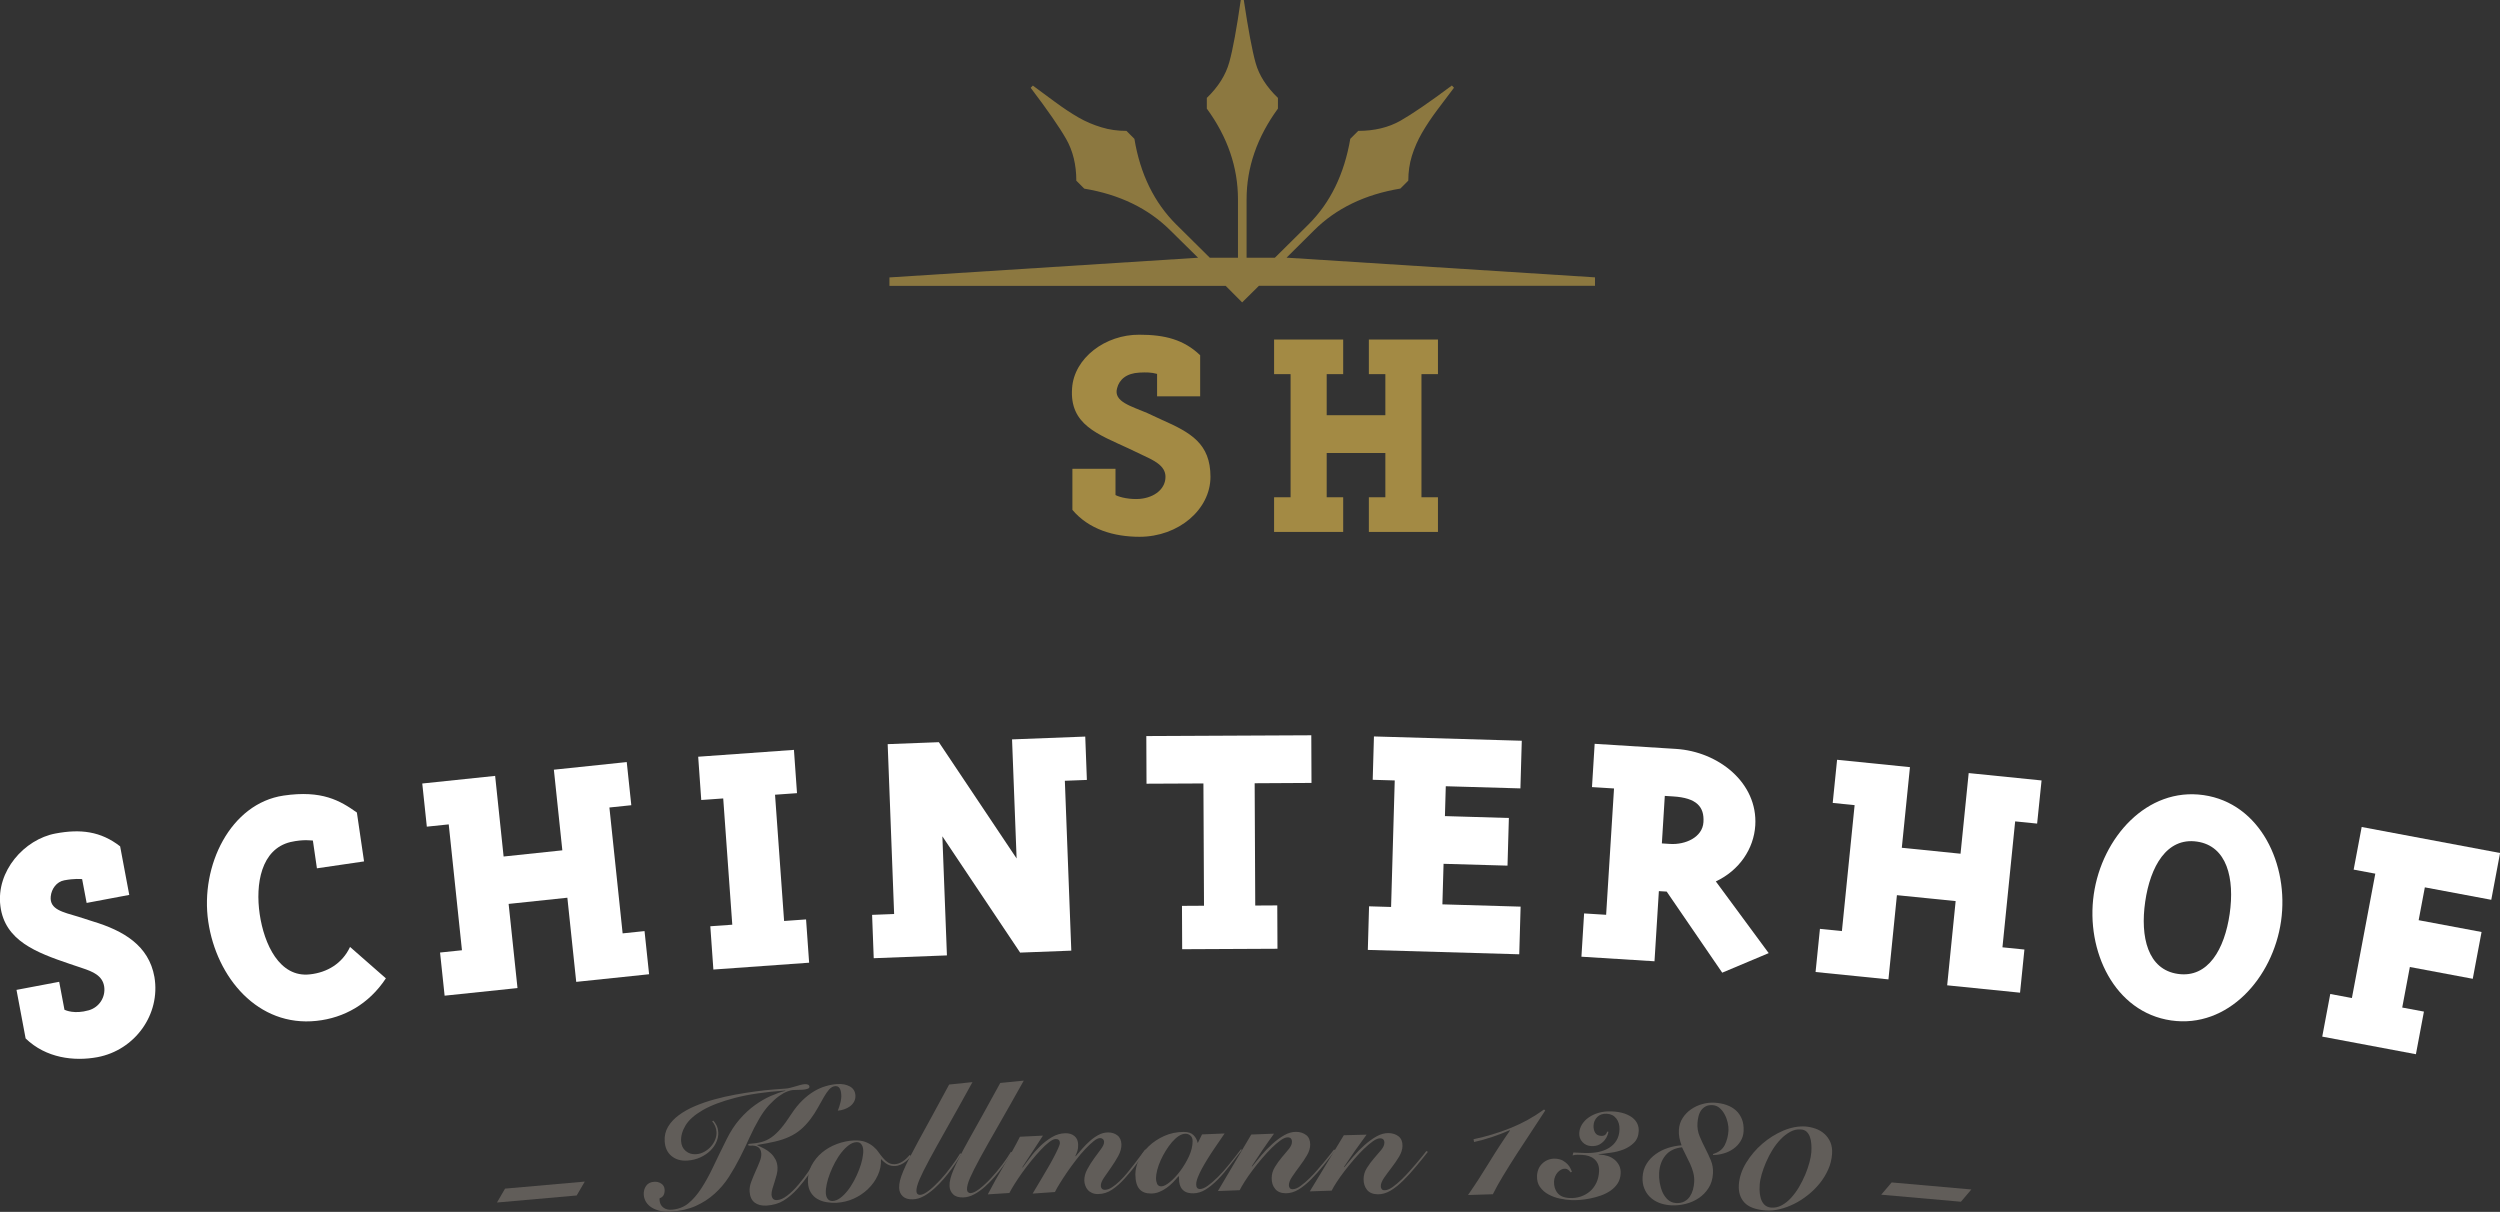 <?xml version="1.0" encoding="utf-8"?>
<!-- Generator: Adobe Illustrator 25.4.1, SVG Export Plug-In . SVG Version: 6.00 Build 0)  -->
<svg version="1.1" id="Livello_1" xmlns="http://www.w3.org/2000/svg" xmlns:xlink="http://www.w3.org/1999/xlink" x="0px" y="0px"
	 viewBox="0 0 383.53 185.91" style="enable-background:new 0 0 383.53 185.91;" xml:space="preserve">
<rect x="0" y="0" width="383.53" height="185.91" fill="#333333" stroke="none"/>
<style type="text/css">
	.white{fill:#fff;}
	.st0{fill:#615D59;}
	.st1{opacity:0.8;fill:#A38A44;enable-background:new    ;}
	.st2{fill:#A38A44;}
</style>
<g>
	<path class="white" d="M9.08,150.62l0.81,4.29c0.18,0.08,1.52,0.71,3.73,0.08c1.63-0.47,2.61-2.05,2.36-3.66c-0.26-1.67-1.76-2.28-3.36-2.81
		l-1.9-0.64c-5.16-1.75-9.99-3.56-10.66-8.88c-0.68-5.37,3.68-10.24,8.45-11.13c3.81-0.72,6.93-0.36,9.92,1.97l1.4,7.45l-6.54,1.23
		l-0.69-3.65c-0.17-0.02-1.19-0.11-2.74,0.18c-1.18,0.22-1.97,1.31-2.08,2.5c-0.18,1.98,1.83,2.37,4.24,3.09l2.18,0.7
		c4.77,1.44,8.63,3.71,9.49,8.54c0.97,5.76-3,11.22-8.73,12.3c-3.59,0.67-7.91,0.15-11.03-2.87l-1.4-7.45L9.08,150.62z"/>
	<path class="white" d="M31.95,141.39c-1.26-8.58,3.41-18.14,11.56-19.34c5.88-0.86,8.66,0.77,11.24,2.6l1.1,7.5l-7.23,1.06L48,128.95
		c-0.16,0.02-1.36-0.24-3.44,0.23c-4.53,1.1-5.39,6.47-4.72,11.06s3.03,9.76,7.69,9.24c2.66-0.28,4.99-1.67,6.17-4.21l5.5,4.82
		c-2.62,3.97-6.44,6.07-10.62,6.52C39.57,157.59,33.21,149.97,31.95,141.39z"/>
	<path class="white" d="M96.85,123.53l-3.36,0.35l2.03,19.31l3.36-0.35l0.7,6.62l-11.18,1.17l-1.36-12.91l-9.01,0.95l1.36,12.91l-11.18,1.17
		l-0.7-6.62l3.36-0.35l-2.03-19.31l-3.36,0.35l-0.7-6.62l11.18-1.17l1.3,12.37l9.01-0.95l-1.3-12.37l11.18-1.17L96.85,123.53z"/>
	<path class="white" d="M123.66,141.05l0.47,6.64l-14.69,1.05l-0.47-6.64l3.37-0.24l-1.39-19.37l-3.37,0.24l-0.47-6.64l14.69-1.05l0.47,6.64
		l-3.37,0.24l1.39,19.37L123.66,141.05z"/>
	<path class="white" d="M144.03,113.86l11.93,17.84l-0.7-18.27l11.23-0.43l0.25,6.65l-3.38,0.13l0.99,26.06l-7.85,0.3l-11.93-17.84l0.7,18.27
		L134.04,147l-0.25-6.65l3.38-0.13l-0.99-26.06L144.03,113.86z"/>
	<path class="white" d="M192.48,120.16l0.09,18.76l3.38-0.02l0.03,6.65l-14.62,0.07l-0.03-6.65l3.38-0.02l-0.09-18.76l-8.73,0.04l-0.03-7.31
		l25.31-0.12l0.03,7.31L192.48,120.16z"/>
	<path class="white" d="M210.03,139.04l3.38,0.1l0.56-19.41l-3.38-0.1l0.19-6.65l22.68,0.66l-0.21,7.31l-11.45-0.33l-0.13,4.58l9.81,0.29
		l-0.21,7.31l-9.81-0.28l-0.18,6.22l12,0.35l-0.21,7.31l-23.23-0.67L210.03,139.04z"/>
	<path class="white" d="M253.82,147.47l-11.21-0.7l0.41-6.64l3.38,0.21l1.21-19.38l-3.38-0.21l0.41-6.64l12.47,0.78
		c6.53,0.41,12.57,5.21,12.17,11.74c-0.22,3.59-2.45,6.9-6.05,8.59l8.11,11l-7.13,3l-8.52-12.44l-1.2-0.07L253.82,147.47z
		 M255.4,122.1l-0.45,7.29l1.25,0.08c2.34,0.15,4.98-1,5.13-3.34s-1.02-3.73-4.67-3.95L255.4,122.1z"/>
	<path class="white" d="M312.52,126.35l-3.37-0.34l-1.95,19.32l3.37,0.34l-0.67,6.62l-11.18-1.13l1.3-12.92l-9.01-0.91l-1.3,12.92l-11.18-1.13
		l0.67-6.62l3.37,0.34l1.95-19.32l-3.36-0.34l0.67-6.62l11.18,1.13l-1.25,12.37l9.01,0.91l1.25-12.37l11.18,1.13L312.52,126.35z"/>
	<path class="white" d="M321.21,137.2c1.25-8.69,8.15-16.47,16.85-15.22c8.69,1.25,13.13,10.65,11.88,19.35c-1.25,8.69-8.15,16.47-16.85,15.22
		C324.4,155.3,319.96,145.9,321.21,137.2z M337.04,129.11c-4.64-0.67-7.16,3.82-7.94,9.22s0.38,10.42,5.02,11.08
		c4.64,0.67,7.16-3.82,7.94-9.22C342.83,134.8,341.68,129.78,337.04,129.11z"/>
	<path class="white" d="M371.86,155.19l-1.23,6.54l-14.37-2.7l1.23-6.54l3.32,0.62l3.59-19.08l-3.32-0.62l1.23-6.54l21.23,3.99l-1.35,7.18
		L372,136.13l-0.95,5.04l9.65,1.81l-1.35,7.18l-9.65-1.81l-1.17,6.22L371.86,155.19z"/>
</g>
<g>
	<path class="st0" d="M89.71,181.27l-1.24,2.13l-12.23,1.08l1.24-2.13L89.71,181.27z"/>
	<path class="st0" d="M109.43,171.92c0.18,0.19,0.34,0.42,0.49,0.71c0.15,0.29,0.24,0.65,0.27,1.09c0.03,0.46-0.06,0.93-0.27,1.43
		s-0.52,0.95-0.93,1.36c-0.42,0.41-0.93,0.76-1.53,1.04c-0.61,0.28-1.28,0.45-2.03,0.5c-0.96,0.06-1.77-0.17-2.41-0.7
		c-0.64-0.53-0.99-1.28-1.05-2.26c-0.05-0.82,0.12-1.56,0.51-2.22s0.94-1.26,1.66-1.79c0.71-0.53,1.54-0.99,2.48-1.39
		s1.94-0.74,2.99-1.03c1.05-0.29,2.11-0.53,3.2-0.73s2.12-0.36,3.09-0.49c0.98-0.13,1.87-0.23,2.68-0.29
		c0.81-0.07,1.46-0.12,1.95-0.15c0.21-0.01,0.45-0.05,0.72-0.12c0.27-0.07,0.53-0.14,0.8-0.22c0.27-0.08,0.52-0.16,0.76-0.22
		c0.24-0.06,0.44-0.1,0.61-0.11c0.49-0.03,0.74,0.1,0.76,0.39c0.01,0.15-0.1,0.26-0.34,0.33c-0.23,0.07-0.47,0.12-0.72,0.13
		c-0.2,0.01-0.43,0.02-0.69,0.02s-0.54,0.01-0.83,0.03h-0.02c-0.18,0.01-0.46,0.09-0.83,0.23c-0.38,0.14-0.8,0.38-1.27,0.72
		c-0.47,0.34-0.97,0.8-1.5,1.36c-0.53,0.57-1.04,1.28-1.53,2.13c-0.52,0.89-1.01,1.84-1.47,2.86s-0.95,2.05-1.47,3.07
		s-1.09,2.02-1.7,2.97c-0.62,0.96-1.35,1.82-2.19,2.57c-0.84,0.76-1.8,1.38-2.89,1.87c-1.09,0.49-2.37,0.78-3.84,0.87
		c-0.57,0.04-1.1,0-1.59-0.11s-0.92-0.27-1.29-0.5c-0.37-0.22-0.66-0.5-0.88-0.84c-0.22-0.34-0.34-0.72-0.37-1.14
		c-0.03-0.52,0.09-0.98,0.36-1.36c0.27-0.39,0.69-0.6,1.26-0.63c0.38-0.02,0.73,0.06,1.05,0.27c0.32,0.2,0.5,0.51,0.53,0.91
		c0.02,0.31-0.03,0.59-0.14,0.83c-0.12,0.25-0.33,0.42-0.63,0.52c0,0.03,0,0.07-0.01,0.1s-0.01,0.08,0,0.15
		c0.03,0.51,0.22,0.9,0.58,1.17c0.35,0.27,0.8,0.38,1.34,0.33c0.96-0.08,1.8-0.4,2.5-0.97s1.36-1.33,1.98-2.28s1.24-2.07,1.85-3.36
		s1.3-2.7,2.06-4.23c0.58-1.17,1.24-2.18,1.98-3.03c0.74-0.85,1.52-1.57,2.32-2.15c0.81-0.58,1.61-1.05,2.42-1.41
		c0.81-0.35,1.56-0.62,2.27-0.8v-0.05c-3.09,0.21-5.66,0.59-7.73,1.13c-2.07,0.54-3.72,1.17-4.96,1.89s-2.12,1.5-2.62,2.33
		c-0.5,0.84-0.73,1.65-0.68,2.43c0.04,0.64,0.28,1.14,0.71,1.5c0.43,0.37,0.96,0.53,1.58,0.49c0.46-0.03,0.88-0.15,1.28-0.38
		c0.4-0.22,0.74-0.49,1.02-0.82c0.28-0.32,0.5-0.68,0.65-1.07c0.15-0.39,0.21-0.77,0.19-1.13c-0.04-0.62-0.26-1.17-0.67-1.65
		L109.43,171.92z M125.56,177.93c-0.48,0.77-0.98,1.53-1.5,2.27c-0.53,0.75-1.08,1.45-1.66,2.11c-0.72,0.8-1.45,1.42-2.18,1.87
		s-1.6,0.7-2.6,0.77c-0.77,0.05-1.38-0.11-1.85-0.46c-0.46-0.36-0.72-0.92-0.77-1.69c-0.03-0.47,0.05-0.97,0.25-1.5
		s0.41-1.05,0.65-1.58c0.24-0.52,0.45-1.02,0.64-1.5s0.28-0.9,0.25-1.26c-0.03-0.46-0.19-0.78-0.48-0.97s-0.67-0.27-1.15-0.23
		c-0.1,0.01-0.18,0-0.26-0.01c-0.07-0.01-0.11-0.05-0.12-0.12c-0.01-0.1,0.08-0.15,0.26-0.16c0.67-0.04,1.27-0.13,1.79-0.27
		c0.52-0.14,1.03-0.38,1.51-0.71s0.96-0.79,1.45-1.36s1.02-1.31,1.61-2.22c0.54-0.82,1.1-1.52,1.69-2.09
		c0.59-0.57,1.18-1.03,1.78-1.39s1.21-0.63,1.82-0.8c0.61-0.18,1.2-0.29,1.75-0.32c0.75-0.05,1.39,0.07,1.93,0.36
		c0.53,0.29,0.82,0.75,0.86,1.38c0.02,0.36-0.05,0.68-0.21,0.97c-0.16,0.29-0.38,0.53-0.64,0.72c-0.27,0.19-0.56,0.34-0.89,0.45
		s-0.65,0.18-0.96,0.2c0.16-0.39,0.29-0.8,0.4-1.23s0.16-0.85,0.13-1.24c-0.06-0.9-0.36-1.33-0.92-1.29
		c-0.34,0.02-0.65,0.19-0.93,0.5s-0.55,0.71-0.83,1.2c-0.28,0.48-0.58,1.02-0.91,1.61c-0.32,0.59-0.7,1.16-1.12,1.73
		c-0.5,0.66-1.01,1.2-1.52,1.63c-0.51,0.43-1.09,0.8-1.73,1.09c-0.64,0.3-1.36,0.54-2.16,0.73s-1.73,0.37-2.78,0.53v0.05
		c0.39,0.17,0.76,0.35,1.12,0.54c0.36,0.19,0.68,0.42,0.97,0.69s0.52,0.58,0.71,0.93c0.19,0.35,0.29,0.76,0.32,1.23
		c0.02,0.34-0.02,0.71-0.12,1.09c-0.1,0.38-0.21,0.76-0.33,1.14s-0.24,0.74-0.34,1.08s-0.14,0.64-0.13,0.88
		c0.02,0.28,0.1,0.49,0.24,0.64s0.35,0.21,0.63,0.19c0.46-0.03,0.97-0.25,1.53-0.68c0.56-0.42,1.16-1,1.78-1.75
		c0.52-0.61,1.01-1.26,1.49-1.96c0.47-0.7,0.9-1.35,1.29-1.95L125.56,177.93z"/>
	<path class="st0" d="M139.77,177.36c-0.06,0.07-0.16,0.18-0.3,0.35c-0.14,0.16-0.32,0.33-0.53,0.49c-0.21,0.17-0.46,0.32-0.73,0.45
		s-0.57,0.21-0.9,0.23c-0.43,0.02-0.81-0.06-1.15-0.25s-0.66-0.45-0.96-0.78h-0.05c0.04,0.85-0.12,1.67-0.49,2.46
		c-0.36,0.79-0.86,1.49-1.5,2.1c-0.63,0.61-1.37,1.1-2.2,1.48c-0.84,0.37-1.71,0.58-2.63,0.63c-0.54,0.03-1.07-0.01-1.58-0.1
		c-0.51-0.09-0.97-0.26-1.38-0.5c-0.4-0.24-0.74-0.57-0.99-0.99c-0.26-0.41-0.4-0.93-0.43-1.55c-0.04-0.93,0.14-1.78,0.54-2.56
		c0.41-0.77,0.94-1.44,1.61-2s1.44-1,2.3-1.32s1.72-0.5,2.57-0.54c0.7-0.03,1.29,0.04,1.75,0.21c0.47,0.18,0.87,0.4,1.2,0.67
		s0.62,0.57,0.85,0.91c0.24,0.33,0.47,0.64,0.71,0.91c0.23,0.28,0.49,0.51,0.77,0.69c0.28,0.18,0.62,0.27,1.03,0.25
		c0.38-0.02,0.76-0.15,1.15-0.39s0.76-0.58,1.12-1.02L139.77,177.36z M131.39,175.22c-0.39,0.02-0.78,0.17-1.17,0.46
		c-0.39,0.29-0.76,0.66-1.12,1.11s-0.68,0.96-0.99,1.52c-0.3,0.56-0.56,1.13-0.78,1.7s-0.39,1.12-0.5,1.65s-0.16,0.99-0.14,1.38
		c0.02,0.38,0.12,0.67,0.3,0.9c0.18,0.22,0.43,0.32,0.74,0.31c0.39-0.02,0.78-0.17,1.17-0.46c0.39-0.29,0.76-0.66,1.12-1.11
		s0.68-0.96,0.99-1.52c0.3-0.56,0.56-1.13,0.78-1.7c0.22-0.57,0.39-1.12,0.5-1.66c0.11-0.54,0.16-0.99,0.14-1.37
		c-0.02-0.38-0.12-0.67-0.3-0.9S131.7,175.2,131.39,175.22z"/>
	<path class="st0" d="M149.19,166.01c-1.53,2.78-2.84,5.13-3.93,7.05c-1.09,1.93-1.98,3.54-2.68,4.83c-0.7,1.3-1.21,2.32-1.53,3.08
		c-0.32,0.76-0.48,1.36-0.46,1.8c0.01,0.18,0.07,0.32,0.18,0.41c0.11,0.09,0.23,0.14,0.36,0.13c0.38-0.01,0.84-0.24,1.4-0.68
		c0.56-0.44,1.13-0.98,1.72-1.62s1.16-1.33,1.7-2.07c0.55-0.73,0.99-1.4,1.35-2l0.2,0.09c-0.11,0.17-0.29,0.45-0.53,0.86
		c-0.25,0.4-0.56,0.86-0.93,1.37s-0.79,1.04-1.25,1.58c-0.46,0.54-0.95,1.04-1.47,1.51c-0.52,0.46-1.05,0.85-1.6,1.15
		c-0.55,0.31-1.11,0.47-1.66,0.49c-0.69,0.03-1.21-0.13-1.56-0.46c-0.36-0.33-0.54-0.76-0.56-1.28c-0.01-0.36,0.03-0.74,0.13-1.15
		c0.1-0.4,0.27-0.89,0.5-1.44c0.23-0.56,0.54-1.22,0.93-1.98s0.87-1.67,1.44-2.72s1.25-2.28,2.02-3.69s1.66-3.04,2.65-4.89
		L149.19,166.01z"/>
	<path class="st0" d="M157.06,165.78c-1.55,2.77-2.88,5.11-3.98,7.03c-1.1,1.92-2.01,3.52-2.71,4.81c-0.7,1.29-1.22,2.31-1.55,3.07
		c-0.33,0.76-0.49,1.35-0.47,1.8c0.01,0.18,0.06,0.32,0.17,0.41c0.11,0.1,0.23,0.14,0.36,0.14c0.38-0.01,0.84-0.24,1.4-0.67
		c0.56-0.44,1.14-0.97,1.73-1.61s1.17-1.33,1.72-2.06s1-1.39,1.36-2l0.2,0.09c-0.11,0.17-0.29,0.45-0.54,0.85
		c-0.25,0.4-0.56,0.86-0.94,1.37s-0.8,1.04-1.26,1.57c-0.47,0.54-0.96,1.04-1.48,1.5c-0.52,0.46-1.05,0.84-1.61,1.14
		s-1.11,0.46-1.67,0.48c-0.69,0.02-1.21-0.13-1.56-0.47c-0.35-0.33-0.54-0.76-0.56-1.28c-0.01-0.36,0.03-0.74,0.14-1.15
		c0.1-0.4,0.27-0.88,0.51-1.44c0.24-0.56,0.55-1.21,0.94-1.97s0.88-1.66,1.46-2.71s1.26-2.27,2.05-3.67
		c0.78-1.4,1.68-3.03,2.68-4.87L157.06,165.78z"/>
	<path class="st0" d="M158.42,183.11c0.1-0.17,0.27-0.45,0.51-0.86c0.25-0.41,0.52-0.87,0.83-1.39s0.63-1.07,0.97-1.65
		c0.34-0.58,0.65-1.13,0.92-1.65c0.28-0.52,0.5-0.98,0.68-1.38c0.18-0.4,0.27-0.68,0.27-0.84c-0.01-0.41-0.23-0.61-0.65-0.6
		c-0.26,0.01-0.59,0.16-0.98,0.46c-0.4,0.3-0.83,0.7-1.29,1.19c-0.46,0.49-0.94,1.04-1.44,1.65s-0.96,1.22-1.4,1.83
		c-0.44,0.61-0.83,1.2-1.18,1.75c-0.35,0.56-0.62,1.02-0.81,1.4l-3.31,0.21c0.76-1.47,1.59-2.96,2.49-4.46
		c0.9-1.5,1.72-2.96,2.44-4.38l3.53-0.17l-3.17,4.85l0.05,0.05c0.33-0.43,0.73-0.95,1.17-1.55s0.95-1.17,1.5-1.71
		c0.55-0.54,1.16-1.01,1.81-1.4s1.34-0.59,2.06-0.61c0.57-0.01,1.04,0.13,1.41,0.43c0.37,0.3,0.56,0.74,0.57,1.33
		c0.01,0.36-0.03,0.67-0.1,0.92c-0.08,0.26-0.19,0.52-0.33,0.81l0.05,0.05c0.29-0.33,0.61-0.71,0.97-1.12
		c0.36-0.42,0.75-0.81,1.17-1.19s0.86-0.69,1.33-0.95s0.96-0.39,1.47-0.4c0.57-0.01,1.06,0.14,1.46,0.45
		c0.4,0.31,0.6,0.77,0.62,1.38c0.01,0.57-0.15,1.16-0.48,1.77c-0.33,0.6-0.7,1.19-1.09,1.75c-0.4,0.56-0.76,1.09-1.1,1.58
		c-0.33,0.49-0.5,0.91-0.49,1.25c0,0.18,0.06,0.33,0.17,0.45s0.27,0.18,0.48,0.17c0.33-0.01,0.68-0.13,1.06-0.38
		c0.38-0.24,0.77-0.56,1.16-0.93c0.39-0.38,0.79-0.8,1.18-1.28c0.39-0.47,0.76-0.94,1.11-1.4c0.35-0.46,0.67-0.88,0.96-1.27
		c0.29-0.39,0.52-0.7,0.69-0.93l0.18,0.14c-0.41,0.56-0.91,1.25-1.48,2.04c-0.57,0.8-1.19,1.55-1.85,2.27
		c-0.61,0.68-1.24,1.25-1.91,1.7c-0.66,0.45-1.38,0.68-2.15,0.69c-0.36,0.01-0.68-0.05-0.95-0.17s-0.49-0.28-0.66-0.48
		s-0.3-0.42-0.38-0.67c-0.09-0.24-0.13-0.49-0.14-0.73c-0.01-0.59,0.14-1.18,0.46-1.76c0.32-0.59,0.66-1.14,1.05-1.67
		c0.38-0.52,0.73-1,1.05-1.43s0.47-0.79,0.47-1.06c0-0.21-0.07-0.37-0.19-0.47s-0.27-0.15-0.43-0.15c-0.26,0.01-0.59,0.16-0.97,0.47
		c-0.39,0.31-0.81,0.71-1.27,1.19s-0.92,1.03-1.4,1.65s-0.93,1.23-1.35,1.84c-0.42,0.61-0.8,1.19-1.14,1.74s-0.61,1.01-0.79,1.39
		L158.42,183.11z"/>
	<path class="st0" d="M187.87,173.89c-0.18,0.26-0.41,0.6-0.69,1.01c-0.28,0.41-0.59,0.86-0.91,1.33c-0.32,0.48-0.65,0.97-0.97,1.49
		s-0.62,1.02-0.89,1.52c-0.27,0.49-0.48,0.95-0.65,1.38c-0.17,0.43-0.25,0.79-0.25,1.08c0,0.47,0.19,0.71,0.57,0.71
		c0.34,0,0.75-0.17,1.21-0.5s0.97-0.77,1.53-1.32c0.55-0.55,1.13-1.2,1.73-1.94c0.6-0.74,1.21-1.52,1.83-2.34l0.15,0.1
		c-0.65,0.84-1.28,1.66-1.9,2.46s-1.23,1.51-1.84,2.12c-0.61,0.62-1.22,1.12-1.83,1.5s-1.24,0.57-1.87,0.58
		c-0.56,0-0.98-0.08-1.28-0.26s-0.51-0.4-0.66-0.67c-0.14-0.27-0.22-0.55-0.25-0.85c-0.03-0.29-0.04-0.56-0.04-0.79l-0.07-0.05
		c-0.26,0.31-0.54,0.63-0.84,0.94s-0.63,0.6-0.99,0.85c-0.36,0.26-0.73,0.46-1.13,0.62c-0.39,0.16-0.81,0.24-1.25,0.24
		c-0.79,0-1.38-0.22-1.78-0.69c-0.4-0.46-0.61-1.21-0.62-2.24c0-0.72,0.17-1.46,0.53-2.22c0.35-0.76,0.86-1.46,1.52-2.1
		c0.66-0.63,1.45-1.16,2.36-1.57s1.92-0.63,3.02-0.63c0.64,0,1.13,0.15,1.46,0.47c0.34,0.32,0.56,0.71,0.66,1.19h0.05l0.63-1.28
		L187.87,173.89z M178.17,182c0.34,0,0.78-0.23,1.32-0.67c0.54-0.45,1.07-1.01,1.58-1.7c0.52-0.69,0.96-1.44,1.34-2.25
		c0.37-0.81,0.55-1.59,0.55-2.32c0-0.38-0.11-0.66-0.34-0.85c-0.22-0.19-0.47-0.28-0.75-0.28c-0.34,0-0.69,0.12-1.04,0.35
		c-0.35,0.23-0.69,0.54-1.03,0.93c-0.33,0.39-0.65,0.82-0.95,1.31c-0.3,0.48-0.56,0.98-0.79,1.48s-0.4,1-0.53,1.49
		s-0.19,0.93-0.19,1.3c0,0.28,0.06,0.55,0.17,0.82C177.63,181.87,177.85,182.01,178.17,182z"/>
	<path class="st0" d="M186.84,182.72l5.12-8.67l3.49-0.13c-1.19,1.63-2.32,3.3-3.41,4.99l0.05,0.05c0.43-0.54,0.91-1.12,1.43-1.74
		c0.53-0.62,1.08-1.19,1.67-1.72c0.58-0.53,1.18-0.97,1.8-1.33c0.62-0.36,1.23-0.53,1.83-0.53c0.62,0,1.14,0.17,1.56,0.49
		s0.62,0.81,0.62,1.46c0,0.54-0.17,1.1-0.51,1.67c-0.34,0.57-0.71,1.13-1.13,1.68c-0.41,0.55-0.79,1.07-1.12,1.57
		c-0.34,0.5-0.51,0.93-0.51,1.31c0,0.16,0.04,0.31,0.13,0.43c0.09,0.12,0.23,0.19,0.43,0.19c0.36,0,0.77-0.16,1.23-0.5
		c0.46-0.33,0.94-0.74,1.43-1.23c0.38-0.37,0.76-0.78,1.13-1.21c0.38-0.43,0.73-0.85,1.06-1.25s0.63-0.77,0.89-1.1
		s0.47-0.6,0.62-0.8l0.22,0.12c-0.56,0.73-1.16,1.49-1.79,2.27c-0.63,0.78-1.27,1.5-1.91,2.15c-0.67,0.68-1.33,1.22-1.96,1.6
		s-1.28,0.57-1.93,0.57c-0.74,0-1.29-0.22-1.65-0.66c-0.37-0.44-0.55-1-0.54-1.68c0-0.59,0.17-1.15,0.49-1.68s0.68-1.03,1.07-1.49
		c0.4-0.46,0.75-0.89,1.07-1.28s0.48-0.76,0.48-1.1c0-0.46-0.22-0.69-0.66-0.69c-0.29,0-0.66,0.15-1.08,0.45s-0.89,0.7-1.38,1.18
		c-0.49,0.49-0.99,1.03-1.51,1.64c-0.51,0.6-0.99,1.21-1.44,1.81c-0.45,0.6-0.85,1.17-1.19,1.71c-0.34,0.54-0.59,0.98-0.76,1.32
		L186.84,182.72z"/>
	<path class="st0" d="M200.94,182.77l5.22-8.61l3.49-0.09c-1.2,1.62-2.36,3.27-3.47,4.95l0.05,0.05c0.43-0.53,0.92-1.11,1.45-1.72
		s1.09-1.18,1.68-1.7s1.19-0.96,1.81-1.31c0.62-0.35,1.23-0.52,1.84-0.51c0.62,0.01,1.14,0.18,1.55,0.5
		c0.41,0.33,0.61,0.82,0.6,1.47c-0.01,0.54-0.19,1.09-0.53,1.66s-0.73,1.12-1.14,1.66c-0.42,0.54-0.8,1.06-1.14,1.55
		s-0.52,0.93-0.52,1.31c0,0.16,0.04,0.31,0.13,0.43c0.09,0.12,0.23,0.19,0.43,0.19c0.36,0.01,0.77-0.16,1.24-0.48
		c0.46-0.33,0.94-0.73,1.44-1.22c0.38-0.37,0.76-0.77,1.15-1.2c0.38-0.43,0.74-0.84,1.08-1.24c0.33-0.4,0.63-0.76,0.9-1.09
		c0.27-0.33,0.48-0.59,0.63-0.79l0.22,0.13c-0.57,0.73-1.17,1.48-1.82,2.25c-0.64,0.78-1.29,1.49-1.94,2.13
		c-0.68,0.68-1.34,1.2-1.98,1.58c-0.64,0.37-1.28,0.56-1.94,0.55c-0.74-0.01-1.29-0.24-1.65-0.68c-0.36-0.44-0.54-1-0.53-1.69
		c0.01-0.59,0.18-1.15,0.51-1.67c0.33-0.53,0.69-1.02,1.09-1.48c0.4-0.46,0.76-0.88,1.09-1.27c0.32-0.39,0.49-0.75,0.5-1.1
		c0.01-0.46-0.21-0.69-0.65-0.7c-0.3,0-0.66,0.14-1.09,0.44s-0.89,0.69-1.39,1.17s-1.01,1.02-1.52,1.62c-0.52,0.6-1,1.2-1.46,1.79
		c-0.46,0.6-0.86,1.17-1.21,1.7c-0.34,0.53-0.6,0.97-0.77,1.31L200.94,182.77z"/>
	<path class="st0" d="M226.06,174.77c1.95-0.41,3.83-0.98,5.66-1.71c1.82-0.73,3.54-1.68,5.15-2.85l0.19,0.15
		c-0.69,1.07-1.42,2.19-2.18,3.33s-1.51,2.28-2.23,3.4s-1.4,2.21-2.03,3.25s-1.17,2-1.6,2.87l-3.81,0.12
		c1.13-1.63,2.22-3.31,3.26-5.02s2.1-3.33,3.18-4.87l-0.05-0.05c-0.86,0.38-1.76,0.73-2.67,1.03c-0.92,0.31-1.85,0.57-2.79,0.78
		L226.06,174.77z"/>
	<path class="st0" d="M241.37,176.81l1.69,0.07c0.75,0.03,1.45-0.02,2.1-0.14c0.64-0.13,1.21-0.34,1.69-0.64s0.86-0.68,1.14-1.14
		s0.44-1.02,0.46-1.68c0.03-0.67-0.14-1.23-0.49-1.69c-0.36-0.46-0.85-0.7-1.47-0.73s-1.11,0.15-1.46,0.51
		c-0.35,0.37-0.54,0.8-0.56,1.29c-0.02,0.44,0.06,0.81,0.25,1.12c0.18,0.3,0.5,0.46,0.94,0.48c0.47,0.02,0.77-0.2,0.89-0.65
		l0.2,0.01c0,0.08-0.05,0.25-0.13,0.5s-0.23,0.51-0.43,0.77c-0.2,0.26-0.47,0.49-0.8,0.68c-0.34,0.19-0.76,0.27-1.26,0.25
		c-0.54-0.02-0.99-0.22-1.35-0.6s-0.53-0.84-0.5-1.4c0.02-0.46,0.16-0.89,0.41-1.31c0.26-0.41,0.6-0.78,1.04-1.08
		c0.44-0.31,0.96-0.55,1.55-0.72c0.6-0.17,1.26-0.24,1.98-0.21c0.74,0.03,1.37,0.14,1.9,0.31c0.53,0.18,0.97,0.41,1.31,0.68
		c0.34,0.28,0.58,0.59,0.73,0.93s0.22,0.7,0.2,1.08c-0.03,0.75-0.27,1.35-0.72,1.8s-0.98,0.79-1.6,1.04
		c-0.63,0.24-1.28,0.41-1.98,0.5c-0.69,0.09-1.31,0.17-1.85,0.23v0.05l0.22,0.01c0.39,0.02,0.78,0.09,1.17,0.21
		c0.39,0.12,0.73,0.31,1.03,0.55s0.54,0.54,0.72,0.89c0.18,0.35,0.26,0.77,0.24,1.24c-0.03,0.59-0.18,1.1-0.46,1.53
		c-0.28,0.43-0.65,0.8-1.09,1.11c-0.45,0.31-0.95,0.56-1.49,0.75c-0.55,0.19-1.1,0.34-1.64,0.45c-0.55,0.11-1.07,0.18-1.57,0.22
		c-0.5,0.04-0.93,0.05-1.29,0.03c-0.57-0.02-1.17-0.1-1.81-0.24c-0.63-0.13-1.21-0.35-1.74-0.64s-0.96-0.67-1.29-1.14
		c-0.33-0.46-0.48-1.04-0.45-1.73c0.02-0.38,0.1-0.72,0.24-1.05s0.34-0.6,0.59-0.83c0.25-0.24,0.54-0.42,0.87-0.55
		s0.69-0.19,1.06-0.18c0.47,0.02,0.86,0.12,1.17,0.28c0.3,0.17,0.55,0.36,0.75,0.57s0.35,0.43,0.45,0.65
		c0.11,0.22,0.18,0.39,0.22,0.53l-0.2,0.07c-0.12-0.17-0.25-0.3-0.38-0.4c-0.13-0.1-0.28-0.15-0.46-0.16
		c-0.21-0.01-0.42,0.04-0.62,0.15s-0.38,0.25-0.53,0.42s-0.28,0.38-0.38,0.62c-0.1,0.24-0.16,0.49-0.17,0.75
		c-0.03,0.7,0.14,1.3,0.53,1.78c0.38,0.48,1,0.74,1.87,0.78c0.6,0.03,1.17-0.05,1.71-0.23c0.53-0.18,1-0.45,1.41-0.8
		s0.73-0.79,0.98-1.31c0.24-0.52,0.38-1.11,0.41-1.76c0.02-0.42-0.04-0.79-0.17-1.1c-0.13-0.31-0.32-0.57-0.56-0.77
		c-0.24-0.21-0.52-0.36-0.84-0.47c-0.32-0.1-0.66-0.16-1.02-0.18c-0.25-0.01-0.49-0.02-0.72-0.02c-0.24,0-0.49,0.03-0.75,0.1
		L241.37,176.81z"/>
	<path class="st0" d="M262.8,177.04c0.87-0.26,1.47-0.72,1.8-1.38c0.33-0.65,0.52-1.4,0.57-2.23c0.02-0.36-0.02-0.76-0.12-1.2
		s-0.25-0.86-0.46-1.25c-0.21-0.4-0.47-0.73-0.78-1s-0.68-0.42-1.11-0.44c-0.41-0.02-0.76,0.04-1.04,0.2
		c-0.29,0.16-0.52,0.36-0.7,0.62c-0.18,0.26-0.31,0.56-0.39,0.91c-0.09,0.35-0.14,0.69-0.16,1.04c-0.04,0.7,0.07,1.37,0.33,2
		c0.26,0.63,0.55,1.25,0.86,1.85c0.31,0.61,0.6,1.22,0.86,1.84c0.26,0.62,0.37,1.29,0.33,2.01c-0.05,0.87-0.27,1.62-0.68,2.25
		c-0.4,0.63-0.91,1.15-1.53,1.56c-0.61,0.41-1.29,0.7-2.03,0.88c-0.74,0.18-1.47,0.25-2.19,0.21c-0.67-0.04-1.28-0.17-1.83-0.38
		c-0.55-0.22-1.02-0.52-1.41-0.9c-0.39-0.38-0.68-0.83-0.88-1.34c-0.2-0.51-0.28-1.08-0.25-1.7c0.04-0.78,0.25-1.47,0.62-2.06
		s0.84-1.08,1.4-1.48s1.19-0.72,1.88-0.94c0.69-0.22,1.38-0.36,2.08-0.4c-0.14-0.37-0.25-0.75-0.33-1.15s-0.1-0.8-0.08-1.21
		c0.04-0.69,0.23-1.29,0.57-1.82c0.34-0.53,0.77-0.98,1.29-1.34c0.52-0.36,1.1-0.64,1.73-0.81c0.63-0.18,1.27-0.25,1.91-0.21
		c0.65,0.04,1.26,0.15,1.82,0.35c0.56,0.2,1.04,0.48,1.44,0.84c0.4,0.37,0.7,0.81,0.91,1.34s0.29,1.13,0.26,1.82
		c-0.03,0.59-0.19,1.11-0.48,1.57s-0.65,0.85-1.1,1.16c-0.44,0.31-0.94,0.55-1.48,0.7c-0.54,0.16-1.08,0.24-1.62,0.24L262.8,177.04z
		 M254.53,179.95c-0.03,0.46,0,0.95,0.09,1.48s0.23,1.02,0.43,1.47s0.48,0.84,0.82,1.15c0.34,0.31,0.76,0.48,1.25,0.51
		c0.51,0.03,0.93-0.05,1.28-0.24s0.63-0.44,0.84-0.75c0.21-0.32,0.37-0.67,0.48-1.06c0.1-0.39,0.17-0.78,0.19-1.17
		c0.03-0.49-0.02-0.97-0.14-1.43c-0.12-0.47-0.28-0.92-0.48-1.35c-0.2-0.44-0.41-0.87-0.63-1.29s-0.43-0.84-0.62-1.26
		c-1.1,0.12-1.95,0.53-2.54,1.25S254.59,178.87,254.53,179.95z"/>
	<path class="st0" d="M281.06,177.04c-0.06,0.82-0.25,1.61-0.59,2.37s-0.77,1.47-1.3,2.13c-0.53,0.65-1.13,1.25-1.8,1.78
		c-0.67,0.54-1.37,0.99-2.11,1.36s-1.48,0.64-2.22,0.82c-0.74,0.18-1.45,0.25-2.12,0.2c-1.55-0.11-2.65-0.51-3.3-1.21
		c-0.65-0.7-0.93-1.61-0.86-2.74c0.08-1.14,0.45-2.26,1.12-3.36c0.67-1.09,1.49-2.07,2.48-2.92c0.98-0.85,2.06-1.52,3.23-2.02
		c1.17-0.49,2.3-0.7,3.39-0.63c0.52,0.04,1.04,0.15,1.55,0.33c0.51,0.18,0.97,0.45,1.36,0.8c0.39,0.35,0.7,0.78,0.92,1.29
		C281.02,175.76,281.11,176.36,281.06,177.04z M277.88,176.78c0.03-0.42,0.03-0.84,0-1.26c-0.03-0.41-0.1-0.78-0.22-1.11
		s-0.29-0.59-0.51-0.8c-0.22-0.2-0.52-0.32-0.9-0.34c-0.56-0.04-1.09,0.08-1.6,0.36s-1,0.65-1.45,1.12
		c-0.46,0.47-0.88,1.01-1.26,1.62s-0.71,1.24-0.99,1.89s-0.51,1.27-0.68,1.87s-0.28,1.14-0.31,1.61c-0.08,1.11,0.04,1.96,0.35,2.56
		c0.31,0.6,0.79,0.92,1.42,0.96c0.57,0.04,1.11-0.08,1.62-0.36s0.99-0.66,1.43-1.14c0.44-0.49,0.85-1.04,1.21-1.65
		c0.36-0.62,0.68-1.25,0.95-1.89c0.27-0.65,0.49-1.27,0.65-1.88C277.75,177.74,277.85,177.22,277.88,176.78z"/>
	<path class="st0" d="M302.43,182.48l-1.6,1.88l-12.23-1.08l1.6-1.88L302.43,182.48z"/>
</g>
<path class="st1" d="M190.56,46.39l-2.52-2.53h-51.59v-1.3l47.35-3.02l-4.24-4.18c-3.4-3.39-7.81-5.52-13.22-6.42l-1.22-1.22
	c0-2.44-0.52-4.58-1.56-6.4s-2.85-4.43-5.44-7.85l0.33-0.34c0.8,0.59,1.89,1.39,3.28,2.42s2.64,1.85,3.75,2.49
	c1.1,0.63,2.26,1.12,3.49,1.49c1.22,0.38,2.5,0.55,3.84,0.55l1.22,1.22c0.89,5.39,3.04,9.79,6.44,13.16l5.13,5.08h4.32v-8.96
	c0-4.91-1.59-9.55-4.78-13.92v-1.64c1.75-1.68,2.9-3.51,3.45-5.48c0.55-1.98,1.13-5.17,1.76-9.55h0.46
	c0.69,4.57,1.29,7.79,1.82,9.68c0.53,1.89,1.67,3.67,3.42,5.35v1.64c-3.2,4.39-4.81,9.03-4.81,13.92v8.96h4.34l5.13-5.08
	c3.37-3.34,5.51-7.73,6.44-13.16l1.22-1.22c2.48,0,4.63-0.52,6.46-1.55c1.83-1.04,4.46-2.84,7.9-5.41l0.33,0.34
	c-0.8,1.06-1.65,2.21-2.57,3.41c-0.91,1.22-1.7,2.4-2.35,3.53c-0.65,1.13-1.16,2.3-1.54,3.51c-0.37,1.2-0.55,2.47-0.55,3.8
	l-1.22,1.22c-5.43,0.9-9.85,3.03-13.25,6.42l-4.21,4.18l47.32,3.02v1.3h-51.56L190.56,46.39z"/>
<path class="st2" d="M174.82,51.35c3.86,0,6.79,0.74,9.3,3.15v6.3h-6.61v-3.44c-0.88-0.25-1.7-0.25-2.69-0.2
	c-1.99,0.1-3.1,1.03-3.45,2.41c-0.58,2.07,2.22,2.75,4.62,3.79l2.22,1.03c4.45,1.97,7.49,3.64,7.49,8.76c0,5.02-4.91,9.2-10.88,9.2
	c-3.92,0-7.78-1.13-10.3-4.13v-6.3h6.61v4.03c0.76,0.39,2.28,0.69,3.69,0.59c2.34-0.2,3.98-1.57,3.98-3.39
	c0-1.77-1.87-2.56-3.74-3.44l-1.87-0.89c-4.74-2.21-9.13-3.64-8.72-9.25C164.76,54.94,169.56,51.3,174.82,51.35z"/>
<path class="st2" d="M212.53,76.29V69.5h-9v6.79h2.53v5.31h-10.6v-5.31h2.53V57.4h-2.53v-5.31h10.6v5.31h-2.53v6.3h9v-6.3H210v-5.31
	h10.6v5.31h-2.53v18.89h2.53v5.31H210v-5.31H212.53z"/>
</svg>
